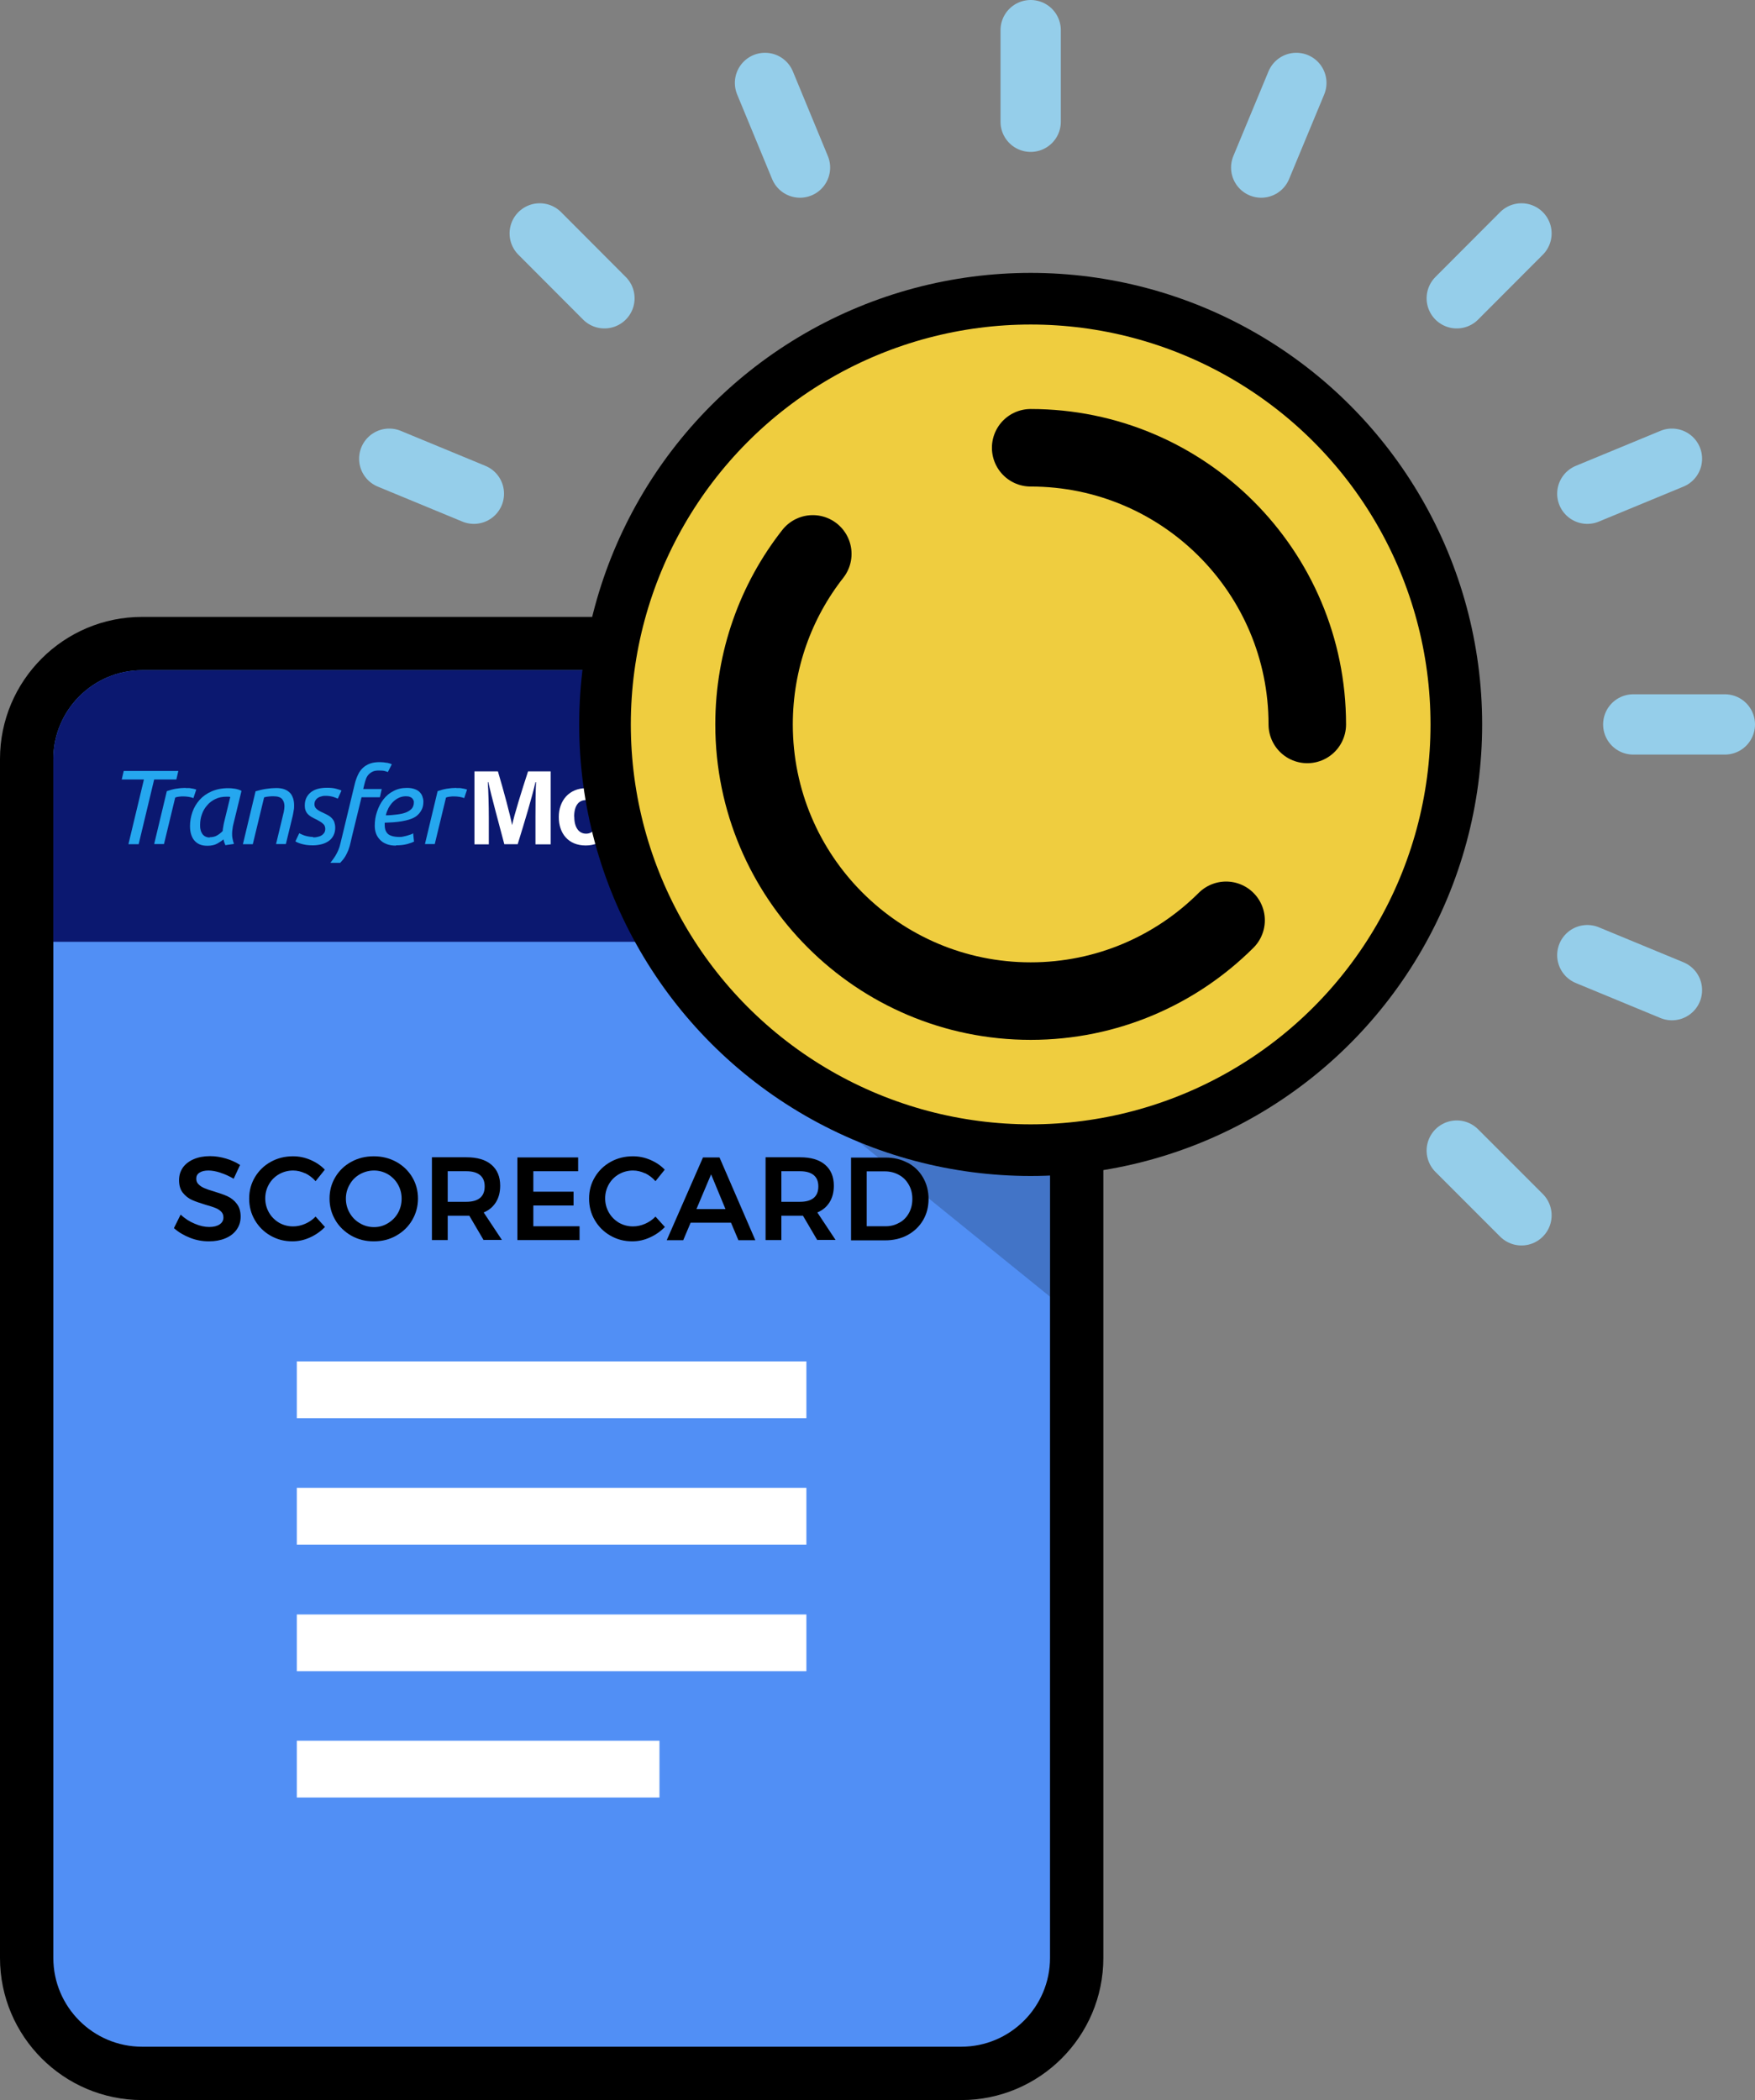 <?xml version="1.0" encoding="UTF-8"?><svg id="Scorecard__x2013__Pay_with_Credits" xmlns="http://www.w3.org/2000/svg" width="123.4" height="147.64" viewBox="0 0 123.4 147.64"><rect x="0" y="0" width="123.4" height="147.64" fill="#808080" stroke="none"/><path d="M67.59,147.64H9.99c-5.51,0-9.99-4.48-9.99-9.99V53.36c0-5.51,4.48-9.99,9.99-9.99h38.9l28.69,28.69v65.59c0,5.51-4.48,9.99-9.99,9.99ZM9.99,50.87c-1.37,0-2.49,1.12-2.49,2.49v84.29c0,1.37,1.12,2.49,2.49,2.49h57.61c1.37,0,2.49-1.12,2.49-2.49v-62.48l-24.3-24.3H9.99Z"/><path d="M73.83,73.62v64.03c0,3.44-2.8,6.24-6.24,6.24H9.99c-3.44,0-6.24-2.8-6.24-6.24V53.36c0-3.44,2.8-6.24,6.24-6.24h37.35l26.5,26.5Z" fill="#518ff5"/><path d="M20.87,95.71h35.83v3.99H20.87v-3.99Z" fill="#fff"/><path d="M20.87,104.6h35.83v3.99H20.87v-3.99Z" fill="#fff"/><path d="M20.87,113.5h35.83v3.99H20.87v-3.99Z" fill="#fff"/><path d="M20.87,122.38h25.5v3.99h-25.5v-3.99Z" fill="#fff"/><path d="M3.75,53.36v12.85h62.67l-19.09-19.09H9.99c-3.44,0-6.24,2.8-6.24,6.24Z" fill="#0b1870"/><path d="M50.94,72.62l22.89,18.54v-17.43l-12.97-7.52-9.92,6.41Z" isolation="isolate" opacity=".19"/><path d="M15.49,82.44c-.31-.1-.59-.15-.83-.15-.27,0-.48.05-.63.15-.16.1-.23.24-.23.42,0,.16.05.3.16.4.11.11.24.2.41.27.16.07.39.15.67.23.39.12.72.23.97.35.25.12.47.29.64.52.18.23.27.53.27.9s-.1.66-.29.93c-.19.26-.45.46-.79.6-.34.14-.72.21-1.15.21-.45,0-.9-.08-1.33-.25-.43-.17-.81-.39-1.13-.68l.47-.95c.29.27.62.49.99.64.37.16.71.23,1.02.23s.55-.06.73-.18c.18-.12.27-.28.27-.49,0-.17-.05-.3-.16-.41-.11-.11-.25-.2-.41-.26-.17-.07-.39-.14-.68-.22-.39-.12-.72-.23-.96-.34-.25-.11-.46-.28-.64-.5-.18-.22-.27-.52-.27-.89,0-.34.09-.63.27-.89.18-.25.44-.45.77-.59.33-.14.71-.21,1.14-.21.38,0,.75.06,1.12.17.37.11.7.26.99.45l-.45.97c-.3-.18-.61-.32-.92-.42Z"/><path d="M21.46,82.49c-.28-.13-.56-.2-.85-.2-.36,0-.69.09-.99.26s-.54.41-.71.71c-.17.3-.26.63-.26.99s.09.69.26.99c.17.3.41.54.71.72.3.17.63.26.99.26.28,0,.56-.06.84-.18.28-.12.53-.29.74-.51l.66.73c-.3.31-.66.56-1.06.74-.4.18-.81.27-1.23.27-.56,0-1.07-.13-1.54-.4-.47-.27-.83-.63-1.1-1.09-.27-.46-.4-.96-.4-1.52s.14-1.06.41-1.51c.27-.45.64-.81,1.11-1.07.47-.26.99-.39,1.56-.39.42,0,.82.08,1.22.25.4.17.74.4,1.02.69l-.65.81c-.21-.24-.45-.42-.73-.56Z"/><path d="M27.86,81.68c.47.26.85.62,1.12,1.07.27.45.41.96.41,1.51s-.14,1.06-.41,1.52c-.27.46-.64.82-1.12,1.09-.47.27-1,.4-1.58.4s-1.1-.13-1.58-.4c-.47-.27-.85-.63-1.12-1.09-.27-.46-.41-.96-.41-1.52s.14-1.06.41-1.51c.27-.45.64-.81,1.12-1.07.47-.26,1-.39,1.58-.39s1.1.13,1.58.39ZM25.31,82.55c-.3.17-.55.41-.72.72-.18.3-.27.64-.27,1s.09.7.27,1.01c.18.31.42.55.72.72.3.18.63.27.99.27s.67-.09.97-.27c.3-.18.54-.42.71-.72.17-.3.26-.64.26-1.01s-.09-.7-.26-1c-.17-.3-.41-.54-.71-.72-.3-.17-.62-.26-.97-.26s-.68.09-.99.26Z"/><path d="M34.01,87.19l-1.01-1.72s-.11,0-.21,0h-1.31v1.71h-1.11v-5.82h2.43c.75,0,1.34.17,1.75.52.41.35.62.84.62,1.48,0,.45-.1.84-.3,1.16-.2.32-.48.56-.86.72l1.28,1.93h-1.27ZM31.48,84.49h1.31c.42,0,.74-.09.96-.27.22-.18.33-.45.33-.81s-.11-.62-.33-.8c-.22-.18-.54-.27-.96-.27h-1.31v2.15Z"/><path d="M36.38,81.37h4.27v.97h-3.15v1.44h2.83v.97h-2.83v1.46h3.25v.97h-4.37v-5.82Z"/><path d="M45.36,82.49c-.28-.13-.56-.2-.85-.2-.36,0-.69.09-.99.26s-.54.41-.71.71c-.17.3-.26.63-.26.99s.09.69.26.99c.17.3.41.54.71.72.3.17.63.26.99.26.28,0,.56-.06.84-.18.28-.12.53-.29.74-.51l.66.73c-.3.31-.66.56-1.06.74-.4.18-.81.27-1.23.27-.56,0-1.07-.13-1.54-.4-.47-.27-.83-.63-1.1-1.09s-.4-.96-.4-1.52.14-1.06.41-1.51c.27-.45.64-.81,1.11-1.07.47-.26.99-.39,1.56-.39.42,0,.82.08,1.22.25.4.17.74.4,1.02.69l-.65.81c-.21-.24-.45-.42-.73-.56Z"/><path d="M51.92,87.19l-.52-1.23h-2.84l-.52,1.23h-1.16l2.55-5.82h1.16l2.52,5.82h-1.2ZM48.96,85h2.05l-1.01-2.44-1.03,2.44Z"/><path d="M57.47,87.19l-1.01-1.72s-.11,0-.21,0h-1.31v1.71h-1.11v-5.82h2.43c.75,0,1.34.17,1.75.52.41.35.62.84.62,1.48,0,.45-.1.84-.3,1.16-.2.32-.48.56-.86.72l1.28,1.93h-1.27ZM54.94,84.49h1.31c.42,0,.74-.09.96-.27.22-.18.33-.45.33-.81s-.11-.62-.33-.8c-.22-.18-.54-.27-.96-.27h-1.31v2.15Z"/><path d="M63.82,81.74c.46.25.82.59,1.08,1.04s.39.95.39,1.51-.13,1.06-.39,1.5c-.26.44-.63.79-1.09,1.04s-1,.37-1.59.37h-2.38v-5.82h2.42c.58,0,1.1.12,1.56.37ZM63.24,85.96c.29-.16.51-.39.67-.68.16-.29.24-.62.24-.99s-.08-.71-.25-1c-.17-.3-.39-.53-.69-.69-.29-.16-.62-.25-.98-.25h-1.29v3.86h1.33c.35,0,.67-.08.96-.25Z"/><path d="M12.54,54.2l-.14.6h-1.56l-1.09,4.55h-.72l1.09-4.55h-1.56l.14-.6h3.83Z" fill="#25a7ef"/><path d="M13.05,55.4c.06,0,.13,0,.2,0s.15.01.22.03c.07.01.14.02.2.04.06.01.1.03.13.04l-.2.6c-.1-.04-.21-.07-.34-.09-.13-.02-.25-.03-.37-.03-.1,0-.21,0-.31.02-.1.01-.19.03-.26.06l-.79,3.27h-.69l.89-3.72c.2-.07.41-.13.64-.17.23-.04.46-.06.68-.06Z" fill="#25a7ef"/><path d="M15.84,59.4c-.02-.05-.05-.12-.07-.18-.02-.07-.04-.14-.06-.21-.11.1-.26.2-.44.3s-.41.15-.68.15c-.22,0-.41-.03-.56-.1-.16-.07-.28-.17-.38-.29-.1-.12-.17-.27-.22-.44-.05-.17-.07-.35-.07-.56,0-.33.06-.66.17-.98.11-.32.28-.6.5-.85.22-.25.5-.45.84-.6s.73-.23,1.18-.23c.13,0,.29.01.47.04.18.03.33.08.46.15l-.57,2.34c-.03.11-.05.22-.06.33-.02.1-.03.21-.03.33s0,.23.03.35c.02.12.05.24.1.38l-.61.09ZM14.73,58.86c.21,0,.39-.04.54-.13.15-.09.28-.19.39-.31,0-.08.01-.17.03-.26s.03-.18.05-.28l.45-1.85s-.07-.02-.12-.02-.11,0-.15,0c-.28,0-.54.05-.77.16s-.42.25-.58.44c-.16.18-.29.39-.37.63-.09.24-.13.49-.13.76,0,.1,0,.21.03.32.02.11.06.2.11.28.05.08.12.15.21.2.09.05.2.08.34.08Z" fill="#25a7ef"/><path d="M17.77,59.35h-.69l.89-3.72c.23-.07.48-.13.74-.17s.5-.06.71-.06c.22,0,.42.03.58.09.16.06.29.15.39.25s.17.24.22.39.07.32.07.49c0,.11,0,.23-.03.36-.02.13-.04.25-.07.38l-.48,1.98h-.69l.44-1.83c.03-.14.07-.28.1-.42.03-.14.05-.28.05-.41,0-.2-.05-.36-.16-.5-.11-.13-.31-.2-.61-.2-.12,0-.25,0-.36.02-.12.01-.22.03-.3.06l-.79,3.27Z" fill="#25a7ef"/><path d="M21.99,58.87c.1,0,.21,0,.32-.03.11-.02.2-.05.28-.1.08-.04.15-.11.2-.18s.08-.17.08-.29c0-.07-.01-.14-.04-.2-.02-.06-.06-.11-.12-.16-.05-.05-.12-.1-.2-.15-.08-.05-.18-.1-.29-.16-.11-.05-.22-.11-.31-.16-.09-.05-.18-.12-.25-.19-.07-.07-.13-.16-.17-.26-.04-.1-.06-.22-.06-.37,0-.37.13-.67.4-.9.27-.23.66-.34,1.17-.34.24,0,.45.02.63.07.18.05.31.09.38.13l-.26.57c-.07-.04-.18-.08-.33-.13-.15-.04-.32-.07-.51-.07-.09,0-.19,0-.28.03-.09.02-.18.05-.26.1-.08.05-.14.11-.19.19s-.07.17-.07.28c0,.13.05.24.16.33.1.09.26.18.47.27.13.06.24.12.35.18.1.06.19.13.26.21.07.08.13.17.16.27s.06.23.06.37c0,.21-.04.39-.12.55s-.19.29-.33.39-.31.18-.5.23-.4.08-.63.08c-.17,0-.32-.01-.46-.03-.14-.02-.26-.05-.36-.08s-.19-.06-.25-.09c-.07-.03-.12-.06-.15-.08l.27-.57s.08.04.15.07c.06.03.14.06.22.09.09.03.18.05.29.07.1.02.21.03.33.03Z" fill="#25a7ef"/><path d="M27.83,59.45c-.25,0-.47-.04-.65-.11-.18-.07-.34-.17-.46-.3-.12-.13-.22-.27-.28-.44-.06-.17-.09-.35-.09-.54,0-.35.05-.68.16-1s.25-.61.45-.86c.19-.25.43-.45.71-.59.28-.15.59-.22.95-.22.2,0,.38.03.52.08.15.05.27.12.36.21s.16.19.2.31c.04.12.07.24.07.36,0,.23-.04.43-.13.59-.08.16-.2.3-.33.41-.14.11-.3.19-.49.25-.19.06-.38.11-.58.14-.2.03-.4.06-.61.07-.21.01-.4.02-.58.03,0,.04,0,.07,0,.1v.06c0,.11.01.22.04.32s.08.19.15.27.18.14.31.18c.13.04.3.07.52.07.09,0,.19,0,.29-.03.1-.02.2-.04.29-.07s.17-.05.25-.08c.07-.03.12-.05.15-.08l.06.59c-.1.05-.26.11-.48.17-.22.06-.48.09-.78.09ZM27.13,57.32c.29,0,.55-.03.79-.06.24-.03.44-.07.62-.14.17-.07.31-.16.41-.27.1-.11.15-.26.15-.45,0-.04,0-.09-.03-.14-.02-.05-.05-.1-.09-.14-.04-.04-.1-.08-.17-.1-.07-.03-.17-.04-.28-.04-.17,0-.34.04-.49.11-.15.07-.29.17-.41.29-.12.12-.22.26-.31.42-.08.16-.15.33-.19.51Z" fill="#25a7ef"/><path d="M32.09,55.4c.06,0,.13,0,.2,0s.15.01.22.03c.07.01.14.02.2.04.06.01.1.03.13.04l-.2.6c-.1-.04-.21-.07-.34-.09-.13-.02-.25-.03-.37-.03-.1,0-.21,0-.31.02-.1.01-.19.03-.26.06l-.79,3.27h-.69l.89-3.72c.2-.07.41-.13.64-.17.23-.04.46-.06.68-.06Z" fill="#25a7ef"/><path d="M37.65,57.43c0-.88.01-1.86.04-2.44h-.04c-.24,1.05-.75,2.75-1.25,4.36h-.94c-.37-1.4-.9-3.35-1.13-4.37h-.03c.04.6.07,1.66.07,2.54v1.84h-1.01v-5.13h1.65c.4,1.34.85,3.02,1,3.78h0c.13-.67.69-2.47,1.12-3.78h1.59v5.13h-1.07v-1.92Z" fill="#fff"/><path d="M43.1,57.42c0,1.16-.7,2.02-1.92,2.02s-1.89-.85-1.89-2,.72-2.03,1.94-2.03c1.13,0,1.87.8,1.87,2.01ZM40.38,57.43c0,.74.32,1.18.83,1.18s.81-.44.81-1.17c0-.81-.3-1.19-.83-1.19-.49,0-.82.37-.82,1.18Z" fill="#fff"/><path d="M43.69,56.55c0-.38,0-.72,0-1.04h1.05c.01.09.03.47.03.68.17-.44.58-.76,1.24-.76v1.02c-.77-.02-1.24.19-1.24,1.24v1.68h-1.07v-2.81Z" fill="#fff"/><path d="M46.39,55.5h.59v-1.04h1.07v1.04h.75v.8h-.75v1.9c0,.29.09.41.41.41.06,0,.16,0,.24-.01v.73c-.21.07-.5.07-.72.07-.75,0-1-.4-1-1.08v-2.03h-.59v-.8Z" fill="#fff"/><path d="M27.21,53.63c-.16-.03-.32-.05-.5-.05-.27,0-.5.03-.69.1-.19.07-.36.17-.5.3-.14.13-.26.29-.35.49-.09.19-.17.41-.23.66l-.83,3.45c-.07.29-.13.52-.17.7s-.09.34-.15.48c-.06.14-.13.28-.21.41-.08.13-.2.3-.35.49h.69c.13-.14.25-.28.33-.41.1-.16.18-.33.25-.5.06-.17.12-.36.16-.56.04-.2.1-.42.16-.68l.6-2.46h1.29l.13-.58h-1.3l.08-.33c.03-.15.08-.28.12-.4.05-.12.11-.22.19-.3s.18-.15.29-.2c.11-.05.25-.07.42-.07.19,0,.33.01.43.04.1.03.16.05.2.07l.28-.55c-.08-.04-.2-.08-.35-.11Z" fill="#25a7ef"/><path d="M73.83,73.62h-20.26c-3.44,0-6.24-2.8-6.24-6.24v-20.26l26.5,26.5Z" fill="#a6c5fa"/><line x1="72.47" y1="8.56" x2="72.47" y2="2.12" fill="#fff" stroke="#95ceea" stroke-linecap="round" stroke-miterlimit="10" stroke-width="4.24"/><line x1="88.68" y1="11.78" x2="91.15" y2="5.83" fill="#fff" stroke="#95ceea" stroke-linecap="round" stroke-miterlimit="10" stroke-width="4.24"/><line x1="102.43" y1="20.97" x2="106.98" y2="16.41" fill="#fff" stroke="#95ceea" stroke-linecap="round" stroke-miterlimit="10" stroke-width="4.24"/><line x1="111.61" y1="34.71" x2="117.56" y2="32.25" fill="#fff" stroke="#95ceea" stroke-linecap="round" stroke-miterlimit="10" stroke-width="4.24"/><line x1="114.84" y1="50.93" x2="121.28" y2="50.93" fill="#fff" stroke="#95ceea" stroke-linecap="round" stroke-miterlimit="10" stroke-width="4.24"/><line x1="111.61" y1="67.15" x2="117.56" y2="69.61" fill="#fff" stroke="#95ceea" stroke-linecap="round" stroke-miterlimit="10" stroke-width="4.24"/><line x1="102.43" y1="80.89" x2="106.98" y2="85.44" fill="#fff" stroke="#95ceea" stroke-linecap="round" stroke-miterlimit="10" stroke-width="4.24"/><line x1="33.32" y1="34.71" x2="27.37" y2="32.25" fill="#fff" stroke="#95ceea" stroke-linecap="round" stroke-miterlimit="10" stroke-width="4.24"/><line x1="42.5" y1="20.97" x2="37.95" y2="16.41" fill="#fff" stroke="#95ceea" stroke-linecap="round" stroke-miterlimit="10" stroke-width="4.24"/><line x1="56.25" y1="11.78" x2="53.79" y2="5.83" fill="#fff" stroke="#95ceea" stroke-linecap="round" stroke-miterlimit="10" stroke-width="4.24"/><circle cx="72.47" cy="50.93" r="29.93" fill="#efcd3f" stroke="#000" stroke-miterlimit="10" stroke-width="3.63"/><path d="M91.92,50.93c0-10.74-8.71-19.45-19.45-19.45" fill="none" stroke="#000" stroke-linecap="round" stroke-miterlimit="10" stroke-width="5.45"/><path d="M57.15,38.94c-2.59,3.3-4.13,7.47-4.13,11.99,0,10.74,8.71,19.45,19.45,19.45,5.36,0,10.22-2.17,13.74-5.68" fill="none" stroke="#000" stroke-linecap="round" stroke-miterlimit="10" stroke-width="5.45"/></svg>